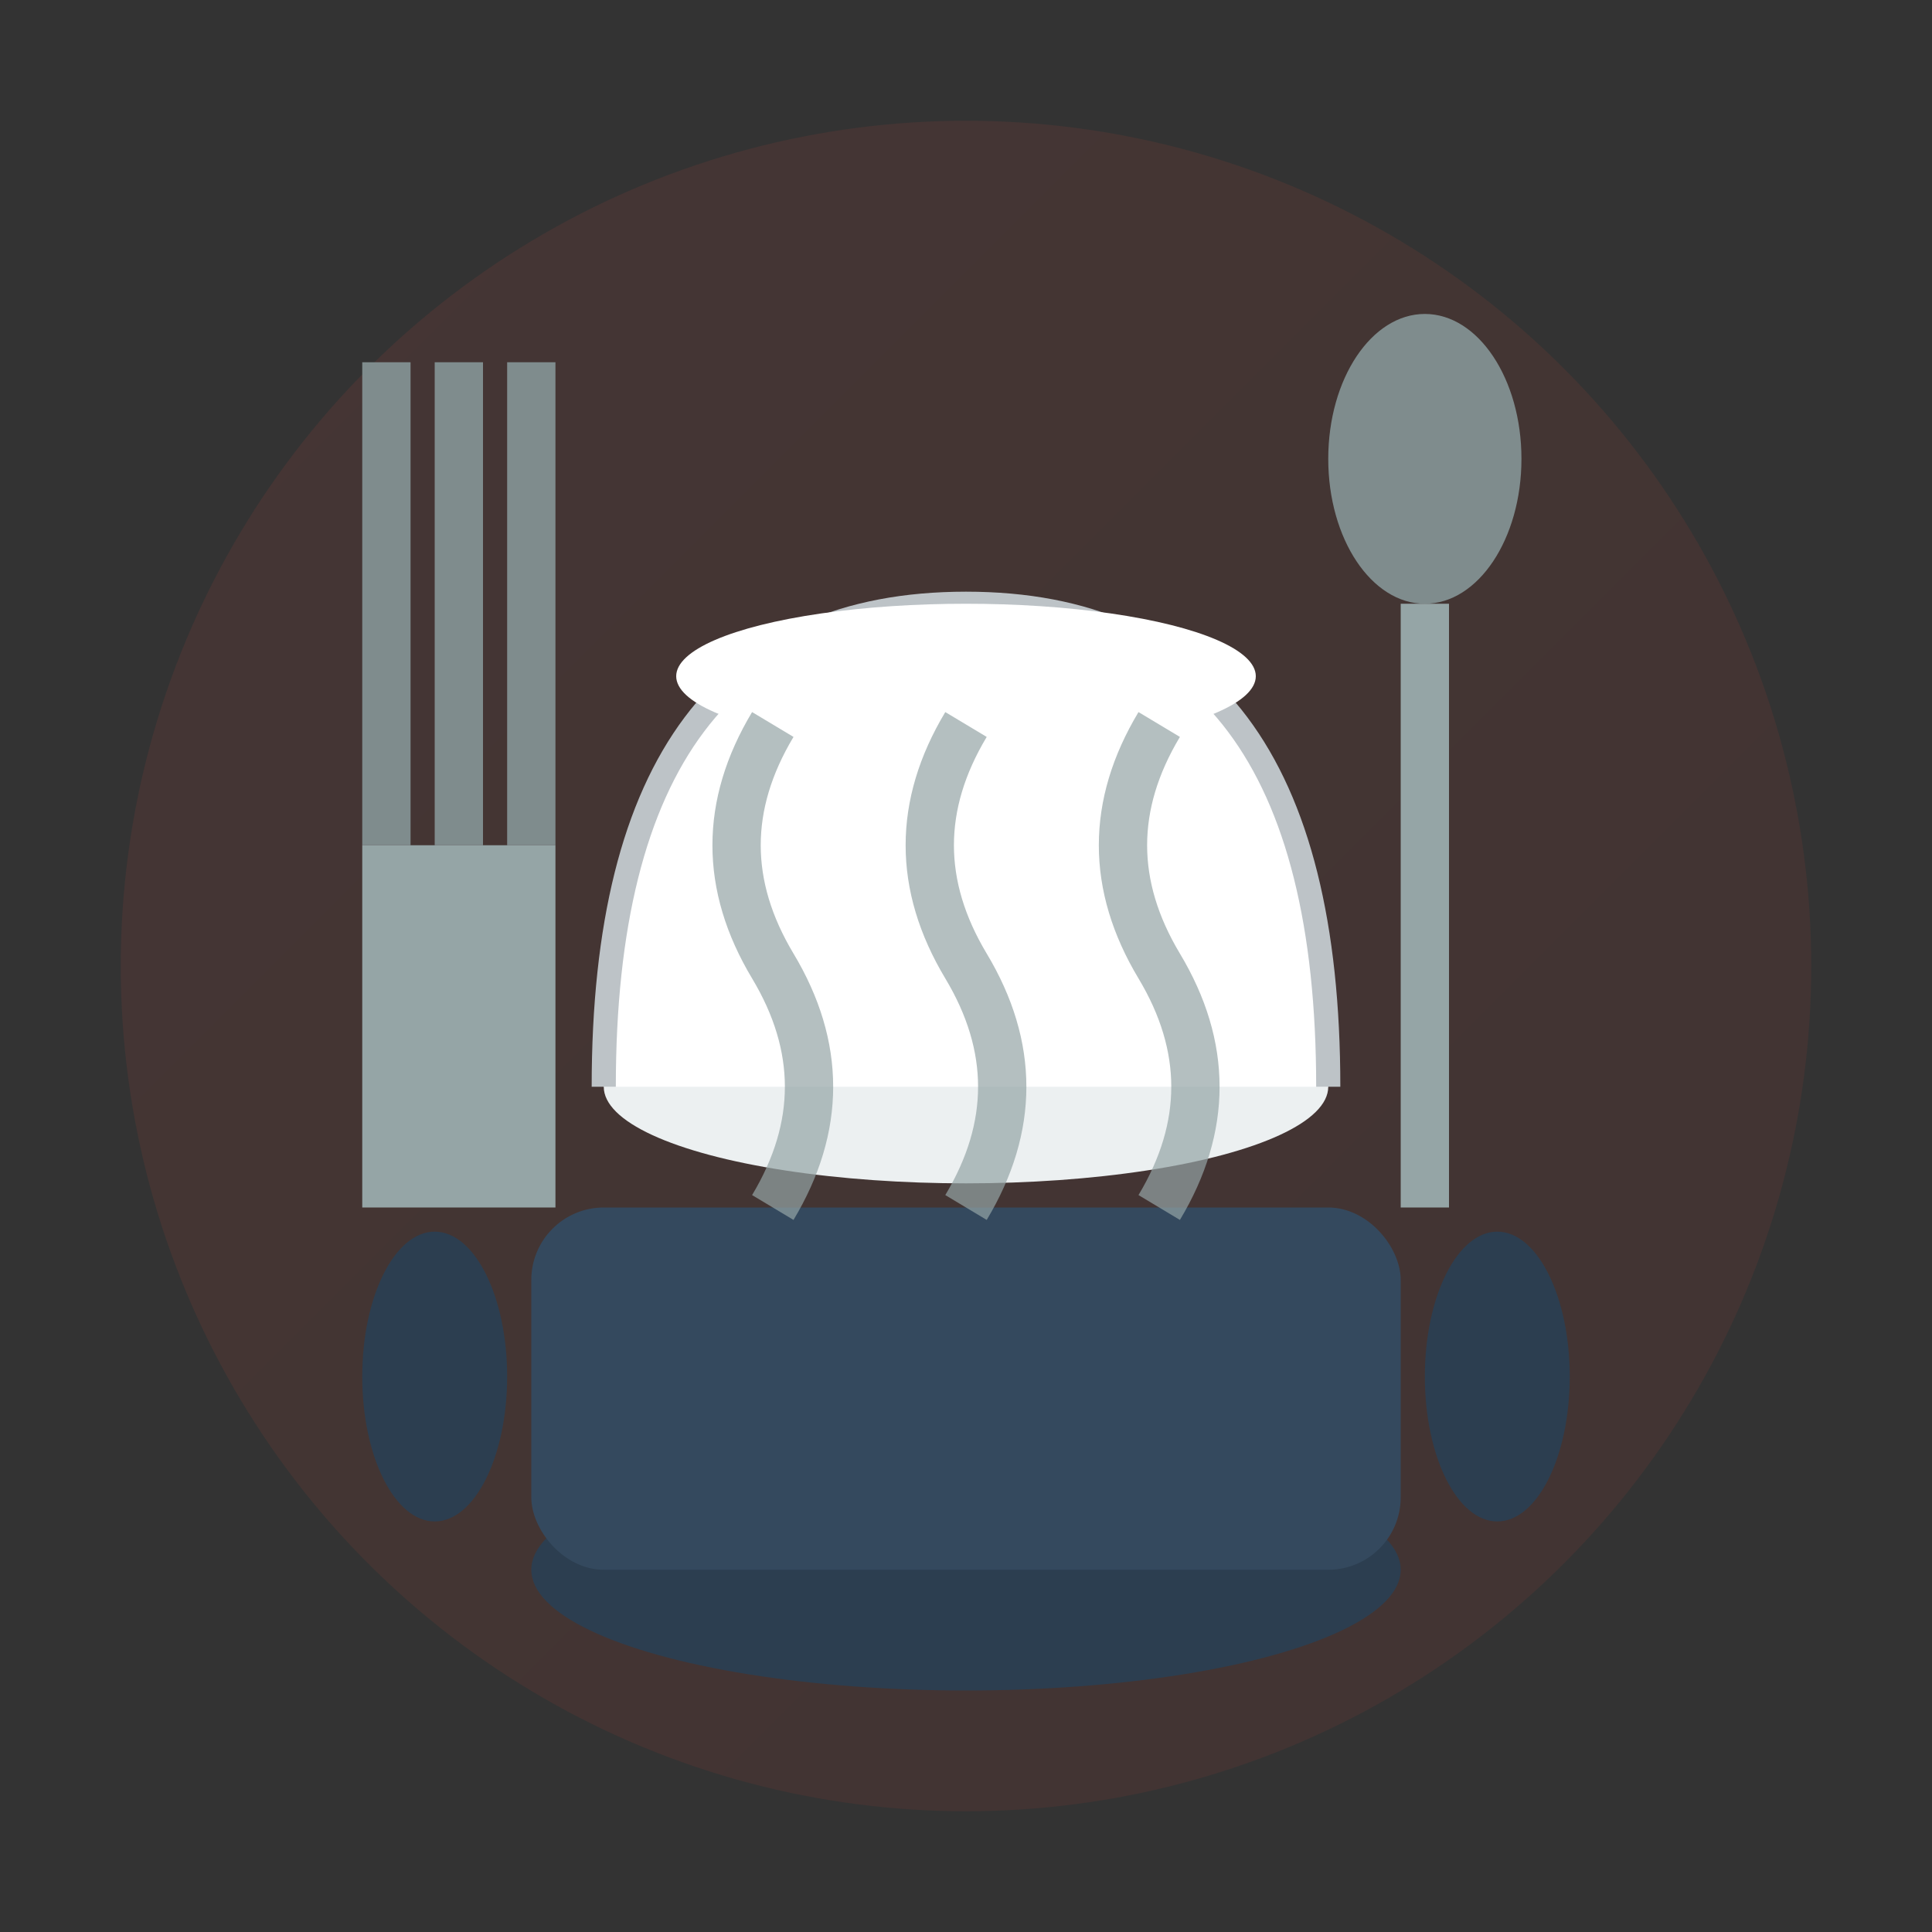 <svg xmlns="http://www.w3.org/2000/svg" viewBox="0 0 80 80" width="80" height="80">
  <rect x="0" y="0" width="80" height="80" fill="#333333" stroke="none"/>
  <defs>
    <linearGradient id="kitchenGradient" x1="0%" y1="0%" x2="100%" y2="100%">
      <stop offset="0%" style="stop-color:#e74c3c;stop-opacity:1" />
      <stop offset="100%" style="stop-color:#c0392b;stop-opacity:1" />
    </linearGradient>
  </defs>
  
  <!-- Background circle -->
  <circle cx="40" cy="40" r="35" fill="url(#kitchenGradient)" opacity="0.1"/>
  
  <!-- Chef's hat -->
  <ellipse cx="40" cy="45" rx="15" ry="4" fill="#ecf0f1"/>
  <path d="M25 45 Q25 25 40 25 Q55 25 55 45" fill="white" stroke="#bdc3c7" stroke-width="1"/>
  <ellipse cx="40" cy="28" rx="12" ry="3" fill="white"/>
  
  <!-- Cooking pot -->
  <ellipse cx="40" cy="65" rx="18" ry="5" fill="#2c3e50"/>
  <rect x="22" y="50" width="36" height="15" fill="#34495e" rx="3"/>
  
  <!-- Handles -->
  <ellipse cx="18" cy="57" rx="3" ry="6" fill="#2c3e50"/>
  <ellipse cx="62" cy="57" rx="3" ry="6" fill="#2c3e50"/>
  
  <!-- Steam -->
  <path d="M32 50 Q35 45 32 40 Q29 35 32 30" stroke="#95a5a6" stroke-width="2" fill="none" opacity="0.7"/>
  <path d="M40 50 Q43 45 40 40 Q37 35 40 30" stroke="#95a5a6" stroke-width="2" fill="none" opacity="0.7"/>
  <path d="M48 50 Q51 45 48 40 Q45 35 48 30" stroke="#95a5a6" stroke-width="2" fill="none" opacity="0.7"/>
  
  <!-- Utensils -->
  <g transform="translate(15,15)">
    <!-- Fork -->
    <rect x="0" y="0" width="2" height="20" fill="#7f8c8d"/>
    <rect x="3" y="0" width="2" height="20" fill="#7f8c8d"/>
    <rect x="6" y="0" width="2" height="20" fill="#7f8c8d"/>
    <rect x="0" y="20" width="8" height="15" fill="#95a5a6"/>
  </g>
  
  <g transform="translate(55,15)">
    <!-- Spoon -->
    <ellipse cx="4" cy="4" rx="4" ry="6" fill="#7f8c8d"/>
    <rect x="3" y="10" width="2" height="25" fill="#95a5a6"/>
  </g>
</svg>
